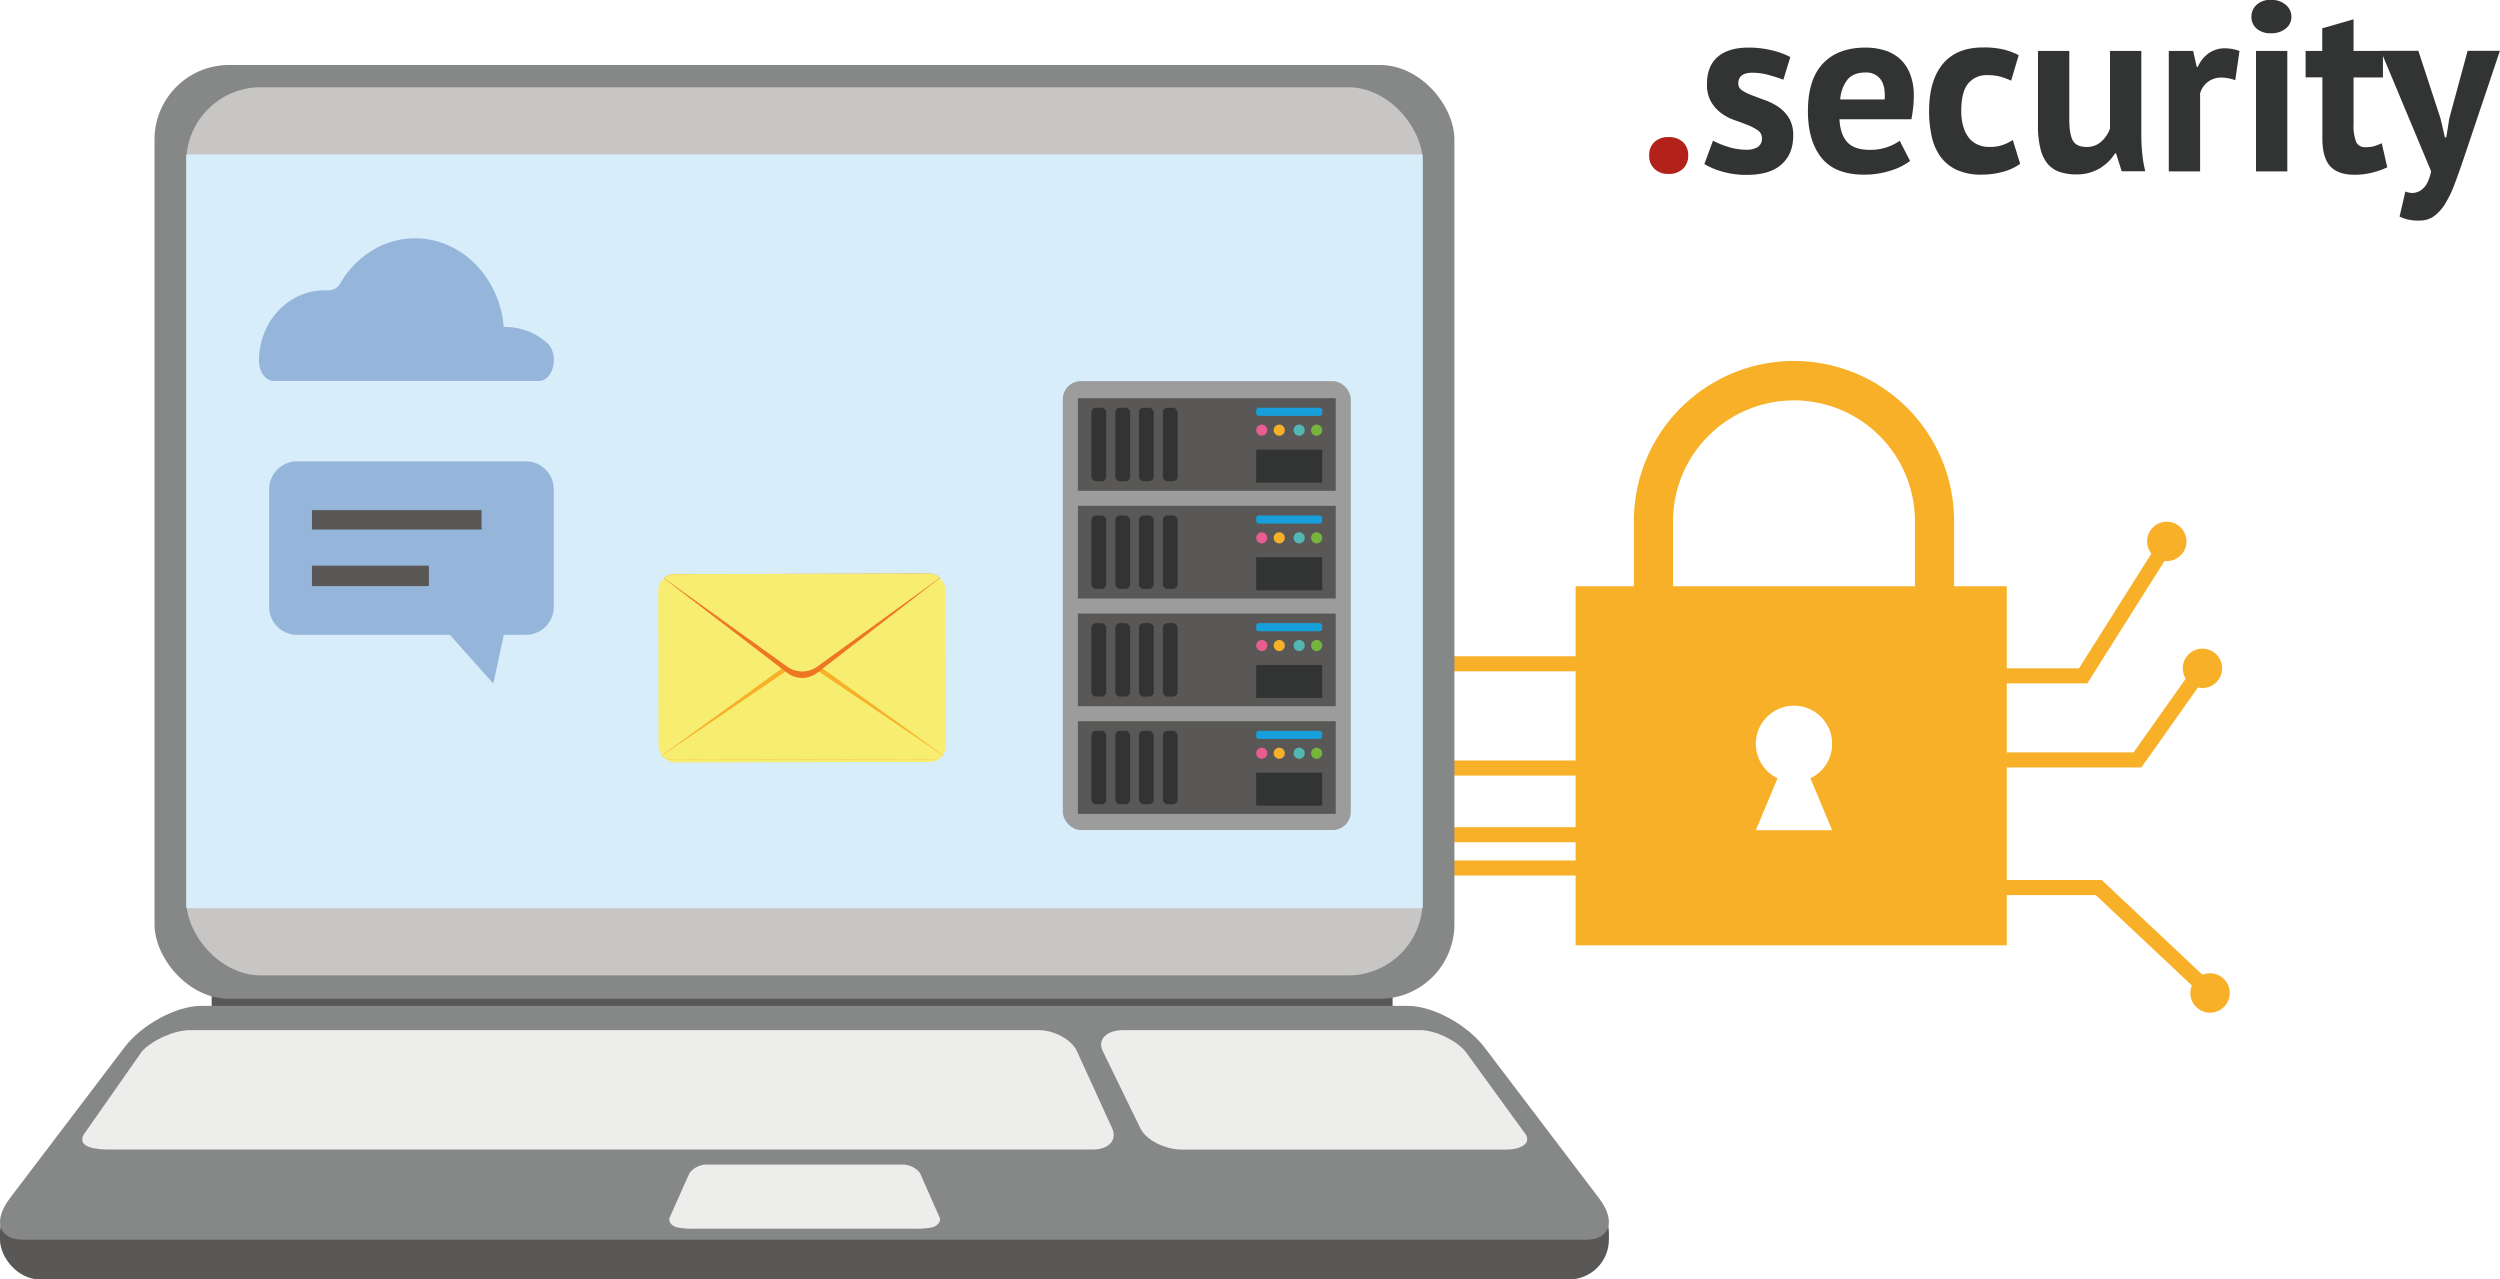 <svg xmlns="http://www.w3.org/2000/svg" width="830.21" height="424.88" viewBox="0 0 830.21 424.88"><defs><style>.cls-1{fill:#f7b027;}.cls-2{fill:#595857;}.cls-3{fill:#868787;}.cls-4{fill:#ededec;}.cls-5{fill:#c8c6c5;}.cls-6{fill:#d7edfa;}.cls-7{fill:#96b5db;}.cls-8{fill:#f7ed71;}.cls-9{fill:#ee7523;}.cls-10{fill:#9d9c9c;}.cls-11{fill:#323333;}.cls-12{fill:#179fdb;}.cls-13{fill:#e75c91;}.cls-14{fill:#52b7b3;}.cls-15{fill:#75b53b;}.cls-16{fill:#b3211b;}</style></defs><title>security</title><g id="Слой_10" data-name="Слой 10"><g id="Слой_9" data-name="Слой 9"><rect class="cls-1" x="440.58" y="217.93" width="95.5" height="5"/><rect class="cls-1" x="446.58" y="252.55" width="89.5" height="5"/><rect class="cls-1" x="440.58" y="274.7" width="95.5" height="5"/><rect class="cls-1" x="451.39" y="285.75" width="77.7" height="5"/><rect class="cls-1" x="659.08" y="221.94" width="34" height="5"/><rect class="cls-1" x="772.16" y="293.38" width="51.55" height="5" transform="translate(28.77 720.76) rotate(-57.75)"/><rect class="cls-1" x="662.08" y="249.86" width="49" height="5"/><rect class="cls-1" x="794.94" y="329.03" width="34.2" height="5" transform="translate(-20.65 711.04) rotate(-54.73)"/><rect class="cls-1" x="659.08" y="292.25" width="39" height="5"/><rect class="cls-1" x="804.85" y="378.36" width="5" height="49.42" transform="translate(-132.53 622.96) rotate(-46.76)"/></g><g id="Слой_11" data-name="Слой 11"><circle class="cls-1" cx="719.56" cy="179.79" r="6.54"/><circle class="cls-1" cx="731.4" cy="221.94" r="6.54"/><circle class="cls-1" cx="733.92" cy="329.75" r="6.54"/></g><path class="cls-1" d="M742.06,286.78V265.85a53.17,53.17,0,1,0-106.33,0v20.93H616.38V406H759.56V286.78Zm-40.5,81H676.23l7.2-17.25a12.67,12.67,0,1,1,10.93,0Zm27.5-81H648.73V265.85a40.17,40.17,0,1,1,80.33,0Z" transform="translate(-93.14 -92.08)"/></g><g id="Слой_2" data-name="Слой 2"><rect class="cls-2" x="70.29" y="320.32" width="392.16" height="21.69"/><rect class="cls-2" y="396.03" width="534.29" height="28.85" rx="13.23" ry="13.23"/><path class="cls-3" d="M624.16,490l-38.05-50.11c-5.75-7.57-17.18-13.77-25.39-13.77H159.86c-8.21,0-19.64,6.2-25.39,13.77L96.42,490c-5.75,7.57-3.74,13.77,4.48,13.77H619.68C627.9,503.8,629.91,497.61,624.16,490Z" transform="translate(-93.14 -92.08)"/><path class="cls-4" d="M462.47,466.78l-11.7-25.62c-1.77-3.87-7.54-7-12.82-7H156.33c-5.18,0-12.4,3.17-16,7L121,468.76c-2.49,4.28,3.87,5.13,8.87,5.06H456.08C461.36,473.82,464.23,470.66,462.47,466.78Z" transform="translate(-93.14 -92.08)"/><path class="cls-4" d="M599.1,467.84l-19.38-26.68c-3.4-3.87-10.16-7-15-7H534.08v0l-57.68,0h-10.2c-5.65,0-8.73,3.16-6.84,7l12.49,25.63c1.89,3.87,8.06,7,13.71,7.05l30.62,0,19.47,0v0h57.65C598.15,473.82,602.5,471.71,599.1,467.84Z" transform="translate(-93.14 -92.08)"/><path class="cls-4" d="M405,496l-6.24-14.14a2.46,2.46,0,0,0-.33-.52,7.36,7.36,0,0,0-5.55-2.52h-65a7.36,7.36,0,0,0-5.55,2.52,2.46,2.46,0,0,0-.33.52L315.71,496c-.86,1.34.15,3.15,2.29,3.66a25.61,25.61,0,0,0,5.65.45h73.41a25.61,25.61,0,0,0,5.65-.45C404.85,499.1,405.85,497.29,405,496Z" transform="translate(-93.14 -92.08)"/><rect class="cls-3" x="51.31" y="21.58" width="431.67" height="310.09" rx="24.75" ry="24.75"/><rect class="cls-5" x="61.86" y="28.97" width="410.58" height="294.94" rx="24.75" ry="24.75"/><rect class="cls-6" x="61.86" y="51.28" width="410.58" height="250.32"/></g><g id="Слой_3" data-name="Слой 3"><path class="cls-7" d="M260.75,200.66h-.31C259,184.14,246.36,171.22,231,171.22c-10.36,0-19.48,5.87-24.77,14.76a4.49,4.49,0,0,1-4,2.52q-.67,0-1.34,0c-12,0-21.74,10.44-21.74,23.32v.07c0,3.73,2.24,6.7,4.9,6.7h88.08c4.84,0,6.79-8.86,2.74-12.57A20.81,20.81,0,0,0,260.75,200.66Z" transform="translate(-93.14 -92.08)"/></g><g id="Слой_4" data-name="Слой 4"><rect class="cls-8" x="311.8" y="282.66" width="95.42" height="62.52" rx="5.46" ry="5.46" transform="translate(-93.7 -91.44) rotate(-0.1)"/><path class="cls-1" d="M364.7,312.9l41.61,29.95a5,5,0,0,1-3.39,1.38l-86.71.15a5,5,0,0,1-3.39-1.36l41.5-30.09A8.75,8.75,0,0,1,364.7,312.9Z" transform="translate(-93.14 -92.08)"/><path class="cls-8" d="M364.71,314.86l41.6,28.07a5.16,5.16,0,0,1-3.39,1.29l-86.71.15a5.16,5.16,0,0,1-3.39-1.28l41.5-28.22A9.22,9.22,0,0,1,364.71,314.86Z" transform="translate(-93.14 -92.08)"/><path class="cls-9" d="M364.61,315.44,405.31,284a4.73,4.73,0,0,0-3.33-1.42l-85,.15a4.73,4.73,0,0,0-3.32,1.44l40.81,31.28A8.16,8.16,0,0,0,364.61,315.44Z" transform="translate(-93.14 -92.08)"/><path class="cls-8" d="M364.61,313.39l40.7-29.47a4.89,4.89,0,0,0-3.33-1.33l-85,.15a4.89,4.89,0,0,0-3.32,1.35l40.81,29.32A8.59,8.59,0,0,0,364.61,313.39Z" transform="translate(-93.14 -92.08)"/></g><g id="Слой_5" data-name="Слой 5"><path class="cls-7" d="M267.77,245.28h-76a9.28,9.28,0,0,0-9.25,9.25v39.12a9.28,9.28,0,0,0,9.25,9.25h50.76l14.43,16.18,3.5-16.18h7.32a9.28,9.28,0,0,0,9.25-9.25V254.53A9.28,9.28,0,0,0,267.77,245.28Z" transform="translate(-93.14 -92.08)"/><rect class="cls-2" x="103.6" y="169.39" width="56.32" height="6.47"/><rect class="cls-2" x="103.6" y="187.84" width="38.84" height="6.8"/></g><g id="Слой_6" data-name="Слой 6"><rect class="cls-10" x="352.94" y="126.56" width="95.64" height="149.08" rx="6.03" ry="6.03"/><rect class="cls-2" x="357.95" y="132.22" width="85.62" height="30.77"/><rect class="cls-11" x="417.16" y="149.29" width="21.93" height="10.97"/><rect class="cls-12" x="417.16" y="135.41" width="21.93" height="2.69" rx="0.84" ry="0.84"/><circle class="cls-13" cx="419.01" cy="142.85" r="1.85"/><circle class="cls-1" cx="424.82" cy="142.85" r="1.85"/><circle class="cls-14" cx="431.43" cy="142.85" r="1.85"/><circle class="cls-15" cx="437.24" cy="142.85" r="1.85"/><rect class="cls-11" x="362.44" y="135.41" width="4.92" height="24.39" rx="1.54" ry="1.54"/><rect class="cls-11" x="370.38" y="135.41" width="4.92" height="24.39" rx="1.54" ry="1.54"/><rect class="cls-11" x="378.22" y="135.41" width="4.92" height="24.39" rx="1.54" ry="1.54"/><rect class="cls-11" x="386.16" y="135.41" width="4.92" height="24.39" rx="1.54" ry="1.54"/><rect class="cls-2" x="357.95" y="167.99" width="85.62" height="30.77"/><rect class="cls-11" x="417.16" y="185.05" width="21.93" height="10.97"/><rect class="cls-12" x="417.16" y="171.18" width="21.93" height="2.69" rx="0.84" ry="0.84"/><circle class="cls-13" cx="419.01" cy="178.61" r="1.85"/><circle class="cls-1" cx="424.82" cy="178.61" r="1.85"/><circle class="cls-14" cx="431.43" cy="178.61" r="1.85"/><circle class="cls-15" cx="437.24" cy="178.61" r="1.85"/><rect class="cls-11" x="362.44" y="171.18" width="4.92" height="24.39" rx="1.54" ry="1.54"/><rect class="cls-11" x="370.38" y="171.18" width="4.92" height="24.39" rx="1.54" ry="1.54"/><rect class="cls-11" x="378.22" y="171.18" width="4.92" height="24.39" rx="1.54" ry="1.54"/><rect class="cls-11" x="386.16" y="171.18" width="4.92" height="24.39" rx="1.54" ry="1.54"/><rect class="cls-2" x="357.95" y="203.75" width="85.62" height="30.77"/><rect class="cls-11" x="417.16" y="220.82" width="21.93" height="10.97"/><rect class="cls-12" x="417.16" y="206.94" width="21.93" height="2.69" rx="0.84" ry="0.84"/><circle class="cls-13" cx="419.01" cy="214.37" r="1.85"/><circle class="cls-1" cx="424.82" cy="214.37" r="1.85"/><circle class="cls-14" cx="431.43" cy="214.37" r="1.85"/><circle class="cls-15" cx="437.24" cy="214.37" r="1.85"/><rect class="cls-11" x="362.44" y="206.94" width="4.92" height="24.39" rx="1.54" ry="1.54"/><rect class="cls-11" x="370.38" y="206.94" width="4.92" height="24.39" rx="1.54" ry="1.54"/><rect class="cls-11" x="378.22" y="206.94" width="4.92" height="24.39" rx="1.54" ry="1.54"/><rect class="cls-11" x="386.16" y="206.94" width="4.92" height="24.39" rx="1.54" ry="1.54"/><rect class="cls-2" x="357.95" y="239.51" width="85.62" height="30.77"/><rect class="cls-11" x="417.16" y="256.58" width="21.93" height="10.97"/><rect class="cls-12" x="417.16" y="242.7" width="21.93" height="2.69" rx="0.84" ry="0.84"/><circle class="cls-13" cx="419.01" cy="250.14" r="1.85"/><circle class="cls-1" cx="424.82" cy="250.14" r="1.85"/><circle class="cls-14" cx="431.43" cy="250.14" r="1.85"/><circle class="cls-15" cx="437.24" cy="250.14" r="1.85"/><rect class="cls-11" x="362.44" y="242.7" width="4.92" height="24.39" rx="1.54" ry="1.54"/><rect class="cls-11" x="370.38" y="242.7" width="4.92" height="24.39" rx="1.54" ry="1.54"/><rect class="cls-11" x="378.22" y="242.7" width="4.92" height="24.39" rx="1.54" ry="1.54"/><rect class="cls-11" x="386.16" y="242.7" width="4.92" height="24.39" rx="1.54" ry="1.54"/></g><g id="Слой_7" data-name="Слой 7"><path class="cls-16" d="M640.8,143.68a5.77,5.77,0,0,1,1.76-4.44,6.54,6.54,0,0,1,4.64-1.64,6.77,6.77,0,0,1,4.8,1.64,5.78,5.78,0,0,1,1.76,4.44,5.91,5.91,0,0,1-1.76,4.48,6.67,6.67,0,0,1-4.8,1.68,6.44,6.44,0,0,1-4.64-1.68A5.9,5.9,0,0,1,640.8,143.68Z" transform="translate(-93.14 -92.08)"/><path class="cls-11" d="M678.24,137.92a3,3,0,0,0-1.36-2.56,16.44,16.44,0,0,0-3.36-1.76q-2-.8-4.4-1.64a16.52,16.52,0,0,1-4.4-2.32,12.7,12.7,0,0,1-3.36-3.76A11.34,11.34,0,0,1,660,120q0-5.92,3.52-9t10.16-3.12a32.68,32.68,0,0,1,8.24,1,23.86,23.86,0,0,1,5.76,2.16l-2.32,7.52q-1.84-.72-4.64-1.52a20.6,20.6,0,0,0-5.68-.8q-4.64,0-4.64,3.6a2.66,2.66,0,0,0,1.36,2.32,17.83,17.83,0,0,0,3.36,1.64q2,.76,4.4,1.64a19.17,19.17,0,0,1,4.4,2.28,12,12,0,0,1,3.36,3.64,11,11,0,0,1,1.36,5.76q0,6.08-3.88,9.56t-11.64,3.48a28.43,28.43,0,0,1-8-1.08,24.49,24.49,0,0,1-6-2.52l2.88-7.76a27.64,27.64,0,0,0,4.88,2,19.82,19.82,0,0,0,6.24,1,6.91,6.91,0,0,0,3.72-.88A3.22,3.22,0,0,0,678.24,137.92Z" transform="translate(-93.14 -92.08)"/><path class="cls-11" d="M727.44,145.52a20.36,20.36,0,0,1-6.52,3.24,28.54,28.54,0,0,1-8.76,1.32q-9.68,0-14.16-5.64T693.52,129q0-10.56,5-15.84t14.16-5.28a22,22,0,0,1,5.92.8,13.79,13.79,0,0,1,5.12,2.64,13,13,0,0,1,3.6,5,19.46,19.46,0,0,1,1.36,7.76,35,35,0,0,1-.2,3.6q-.2,1.92-.6,4H704q.24,5,2.59,7.6t7.61,2.56a16.93,16.93,0,0,0,9.81-3Zm-14.84-29.36q-4.06,0-6,2.44a12.1,12.1,0,0,0-2.35,6.52H719q.32-4.32-1.31-6.64A5.84,5.84,0,0,0,712.59,116.16Z" transform="translate(-93.14 -92.08)"/><path class="cls-11" d="M764,146.48a17.36,17.36,0,0,1-5.8,2.68,26.73,26.73,0,0,1-7,.92,19.46,19.46,0,0,1-8.12-1.52,13.83,13.83,0,0,1-5.4-4.28,17.64,17.64,0,0,1-3-6.68,37.83,37.83,0,0,1-.92-8.64q0-10.16,4.56-15.64t13.28-5.48a28.18,28.18,0,0,1,7.08.72,24.08,24.08,0,0,1,4.84,1.84L761,118.88a21,21,0,0,0-3.64-1.36,16.05,16.05,0,0,0-4.12-.48,7.86,7.86,0,0,0-6.56,2.84q-2.24,2.84-2.24,9.08a18.75,18.75,0,0,0,.56,4.72,11.52,11.52,0,0,0,1.68,3.76,7.87,7.87,0,0,0,2.92,2.52,9.11,9.11,0,0,0,4.2.92,13,13,0,0,0,4.48-.68,15.71,15.71,0,0,0,3.28-1.64Z" transform="translate(-93.14 -92.08)"/><path class="cls-11" d="M780.32,109v22.72q0,4.88,1.16,7t4.52,2.16a7.09,7.09,0,0,0,4.92-1.76,10.81,10.81,0,0,0,2.92-4.32V109h10.4V136.8a63.71,63.71,0,0,0,.32,6.44,40.25,40.25,0,0,0,1,5.72h-7.84L795.84,143h-.32a15,15,0,0,1-5.12,5,14.62,14.62,0,0,1-7.76,2,17.17,17.17,0,0,1-5.44-.8,8.91,8.91,0,0,1-4-2.64,12.32,12.32,0,0,1-2.44-5,30.78,30.78,0,0,1-.84-7.84V109Z" transform="translate(-93.14 -92.08)"/><path class="cls-11" d="M835.44,118.72a13.57,13.57,0,0,0-4.48-.88,7.33,7.33,0,0,0-4.68,1.48,7.13,7.13,0,0,0-2.52,3.8V149h-10.4V109h8.08l1.2,5.28H823a10.91,10.91,0,0,1,3.68-4.56,9.35,9.35,0,0,1,5.44-1.6,15.14,15.14,0,0,1,4.72.88Z" transform="translate(-93.14 -92.08)"/><path class="cls-11" d="M840.8,97.68a5.27,5.27,0,0,1,1.72-4,6.62,6.62,0,0,1,4.76-1.64,7.22,7.22,0,0,1,4.92,1.64,5.08,5.08,0,0,1,1.88,4,4.85,4.85,0,0,1-1.88,3.88,7.46,7.46,0,0,1-4.92,1.56,6.82,6.82,0,0,1-4.76-1.56A5,5,0,0,1,840.8,97.68ZM842.32,109h10.4v40h-10.4Z" transform="translate(-93.14 -92.08)"/><path class="cls-11" d="M858.8,109h5.52v-7.52l10.4-3V109h9.76v8.8h-9.76v15.36a15.21,15.21,0,0,0,.84,6,3.16,3.16,0,0,0,3.16,1.8,10.44,10.44,0,0,0,2.76-.32,18.68,18.68,0,0,0,2.6-1l1.84,8a26.35,26.35,0,0,1-5,1.76,24,24,0,0,1-5.84.72q-5.52,0-8.12-2.84t-2.6-9.32V117.76H858.8Z" transform="translate(-93.14 -92.08)"/><path class="cls-11" d="M903.6,131.44l1.44,6.24h.48l1-6.32,6.08-22.4h10.72L911.2,145q-1.52,4.48-2.92,8.2a37.26,37.26,0,0,1-3.08,6.44,14.51,14.51,0,0,1-3.72,4.2,8,8,0,0,1-4.84,1.48A13.84,13.84,0,0,1,890,164l1.92-8.32a6.42,6.42,0,0,0,2.4.48,5.28,5.28,0,0,0,3.56-1.56q1.72-1.56,2.6-5.64l-16.72-40h12.48Z" transform="translate(-93.14 -92.08)"/></g></svg>